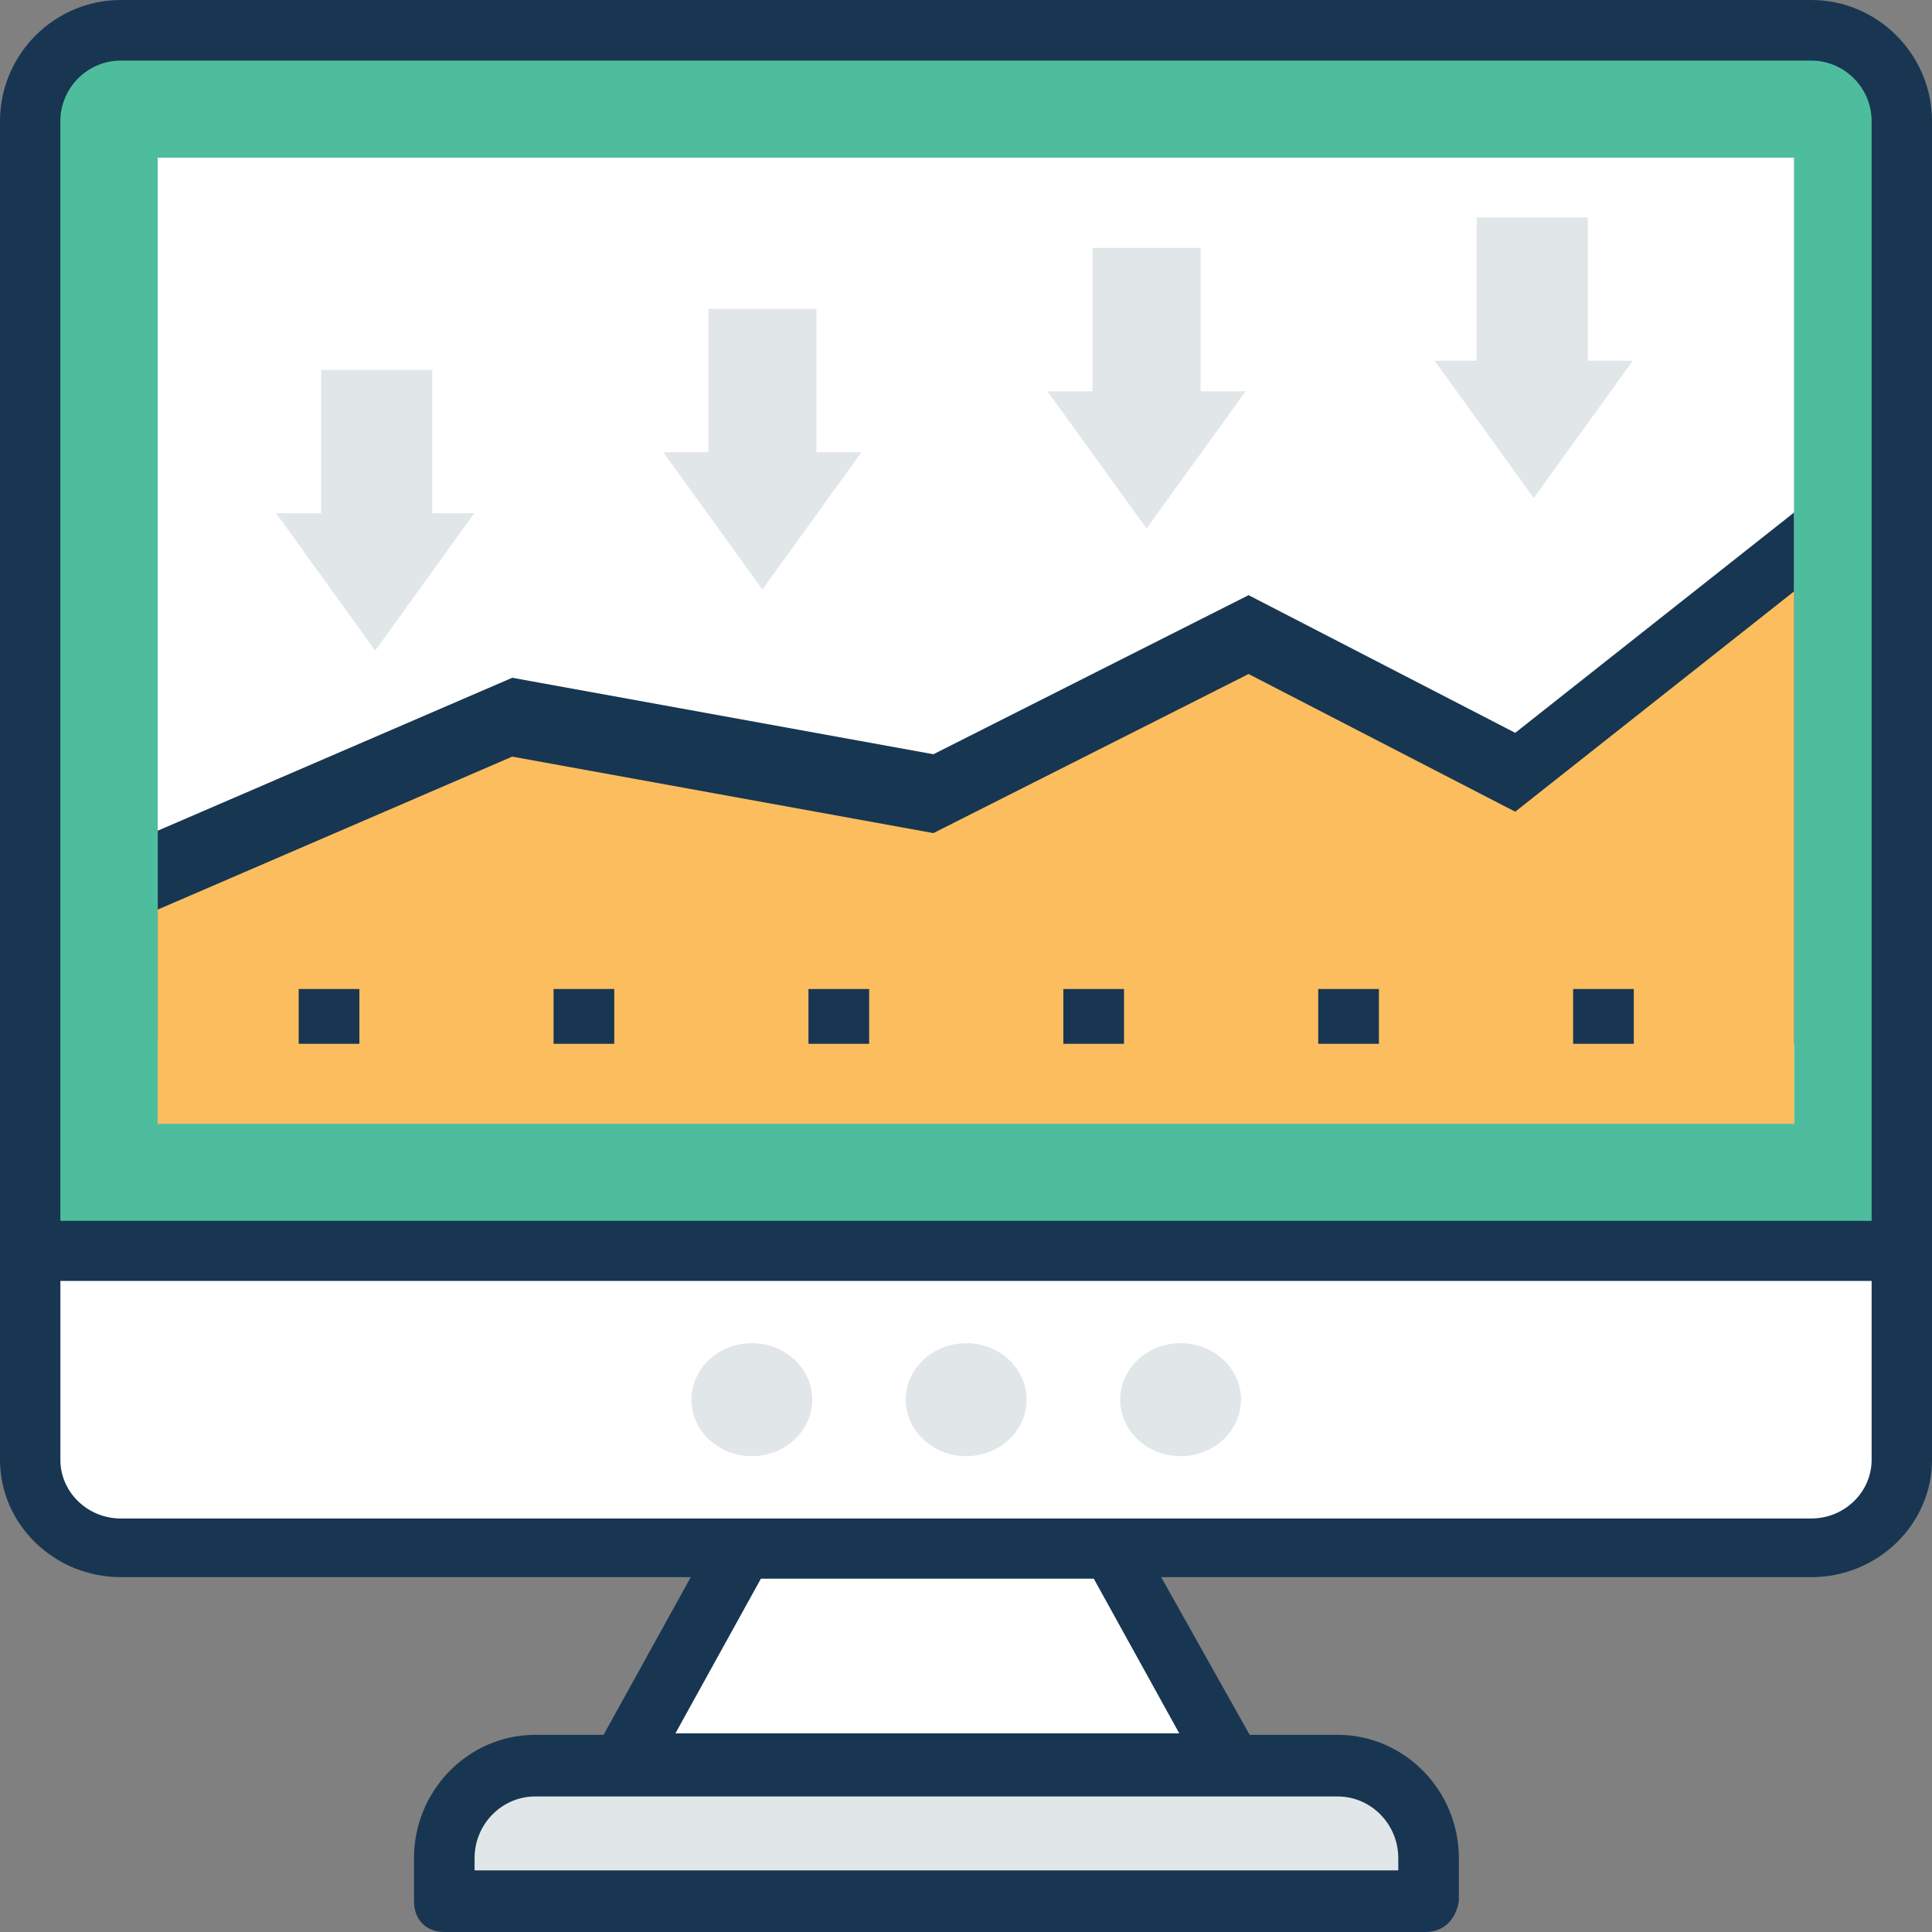 <?xml version="1.0" encoding="UTF-8"?>
<svg width="91px" height="91px" viewBox="0 0 91 91" version="1.1" xmlns="http://www.w3.org/2000/svg" xmlns:xlink="http://www.w3.org/1999/xlink">
    <rect x="0" y="0" width="91" height="91" fill="#808080" stroke="none"/>
    <!-- Generator: Sketch 51.3 (57544) - http://www.bohemiancoding.com/sketch -->
    <title>dashboard</title>
    <desc>Created with Sketch.</desc>
    <defs></defs>
    <g id="main-file" stroke="none" stroke-width="1" fill="none" fill-rule="evenodd">
        <g id="0-Homepage" transform="translate(-675, -3038)" fill-rule="nonzero">
            <g id="dashboard" transform="translate(675, 3038)">
                <path d="M85.803,1.857 L6.126,1.857 C3.707,1.857 1.857,3.714 1.857,6.143 L1.857,59.429 L90.071,59.429 L90.071,6.143 C90.071,3.714 88.222,1.857 85.803,1.857 Z" id="Shape" fill="#4EBD9E"></path>
                <path d="M89.578,60.357 L1.422,60.357 C0.569,60.357 0,59.786 0,58.93 L0,5.708 C0,2.568 2.559,0 5.688,0 L85.312,0 C88.441,0 91,2.568 91,5.708 L91,58.93 C91,59.786 90.431,60.357 89.578,60.357 Z M2.844,57.503 L88.156,57.503 L88.156,5.708 C88.156,4.138 86.876,2.854 85.312,2.854 L5.688,2.854 C4.123,2.854 2.844,4.138 2.844,5.708 L2.844,57.503 Z" id="Shape" fill="#183651"></path>
                <rect id="Rectangle-path" fill="#FFFFFF" x="7.429" y="7.429" width="77.071" height="45.5"></rect>
                <polygon id="Shape" fill="#173651" points="84.5 24.143 71.369 34.517 58.81 28.033 43.966 35.526 24.127 31.924 7.429 39.128 7.429 49.214 84.5 49.214"></polygon>
                <path d="M62.428,83.571 L24.714,83.571 C22.286,83.571 20.429,85.492 20.429,88.003 L20.429,90.071 L66.857,90.071 L66.857,88.003 C66.714,85.492 64.857,83.571 62.428,83.571 Z" id="Shape" fill="#E1E6E8"></path>
                <path d="M67.145,91 L20.927,91 C20.071,91 19.5,90.42 19.5,89.549 L19.5,87.518 C19.5,84.326 22.068,81.714 25.206,81.714 L63.008,81.714 C66.146,81.714 68.714,84.326 68.714,87.518 L68.714,89.549 C68.572,90.42 68.001,91 67.145,91 Z M22.353,88.098 L65.861,88.098 L65.861,87.518 C65.861,85.922 64.577,84.616 63.008,84.616 L25.206,84.616 C23.637,84.616 22.353,85.922 22.353,87.518 L22.353,88.098 Z" id="Shape" fill="#183651"></path>
                <polygon id="Shape" fill="#FFFFFF" points="57.571 83.571 29.714 83.571 35.174 73.357 51.972 73.357"></polygon>
                <path d="M57.99,84.5 L29.367,84.5 C28.792,84.5 28.36,84.214 28.073,83.786 C27.785,83.357 27.785,82.786 28.073,82.357 L33.682,72.214 C33.97,71.786 34.401,71.5 34.977,71.5 L52.237,71.5 C52.812,71.5 53.244,71.786 53.531,72.214 L59.141,82.214 C59.285,82.5 59.429,82.786 59.429,83.071 C59.429,83.786 58.71,84.5 57.99,84.5 Z M31.813,81.643 L55.545,81.643 L51.518,74.357 L35.84,74.357 L31.813,81.643 Z" id="Shape" fill="#183651"></path>
                <path d="M1.857,58.5 L1.857,68.291 C1.857,70.636 3.707,72.429 6.126,72.429 L85.803,72.429 C88.222,72.429 90.071,70.636 90.071,68.291 L90.071,58.5 L1.857,58.5 Z" id="Shape" fill="#FFFFFF"></path>
                <path d="M85.312,74.286 L5.688,74.286 C2.559,74.286 0,71.799 0,68.76 L0,58.953 C0,58.124 0.569,57.571 1.422,57.571 L89.578,57.571 C90.431,57.571 91,58.124 91,58.953 L91,68.76 C91,71.799 88.441,74.286 85.312,74.286 Z M2.844,60.334 L2.844,68.76 C2.844,70.28 4.123,71.523 5.688,71.523 L85.313,71.523 C86.877,71.523 88.156,70.28 88.156,68.76 L88.156,60.334 L2.844,60.334 Z" id="Shape" fill="#183651"></path>
                <g id="Group" transform="translate(32.5, 63.143)" fill="#E1E6E8">
                    <ellipse id="Oval" cx="2.913" cy="2.784" rx="2.844" ry="2.66"></ellipse>
                    <ellipse id="Oval" cx="13.011" cy="2.784" rx="2.844" ry="2.66"></ellipse>
                    <ellipse id="Oval" cx="23.109" cy="2.784" rx="2.844" ry="2.66"></ellipse>
                </g>
                <polygon id="Shape" fill="#FCBD5E" points="84.5 27.857 71.369 38.232 58.81 31.747 43.966 39.24 24.127 35.638 7.429 42.842 7.429 52.929 84.5 52.929"></polygon>
                <g id="Group" transform="translate(13, 10.214)" fill="#E1E6E8">
                    <polygon id="Shape" points="7.359 7.209 2.128 7.209 2.128 13.962 0.008 13.962 4.673 20.427 9.338 13.962 7.359 13.962"></polygon>
                    <polygon id="Shape" points="25.454 4.335 20.365 4.335 20.365 11.088 18.244 11.088 22.909 17.553 27.575 11.088 25.454 11.088"></polygon>
                    <polygon id="Shape" points="43.549 1.462 38.46 1.462 38.46 8.215 36.339 8.215 41.005 14.68 45.67 8.215 43.549 8.215"></polygon>
                    <polygon id="Shape" points="61.786 0.025 56.555 0.025 56.555 6.778 54.576 6.778 59.241 13.243 63.906 6.778 61.786 6.778"></polygon>
                </g>
                <g id="Group" transform="translate(13.929, 46.429)" fill="#183651">
                    <rect id="Rectangle-path" x="12.145" y="0.154" width="2.858" height="2.582"></rect>
                    <rect id="Rectangle-path" x="36.156" y="0.154" width="2.858" height="2.582"></rect>
                    <rect id="Rectangle-path" x="48.162" y="0.154" width="2.858" height="2.582"></rect>
                    <rect id="Rectangle-path" x="0.14" y="0.154" width="2.858" height="2.582"></rect>
                    <rect id="Rectangle-path" x="24.151" y="0.154" width="2.858" height="2.582"></rect>
                    <rect id="Rectangle-path" x="60.167" y="0.154" width="2.858" height="2.582"></rect>
                </g>
            </g>
        </g>
    </g>
</svg>